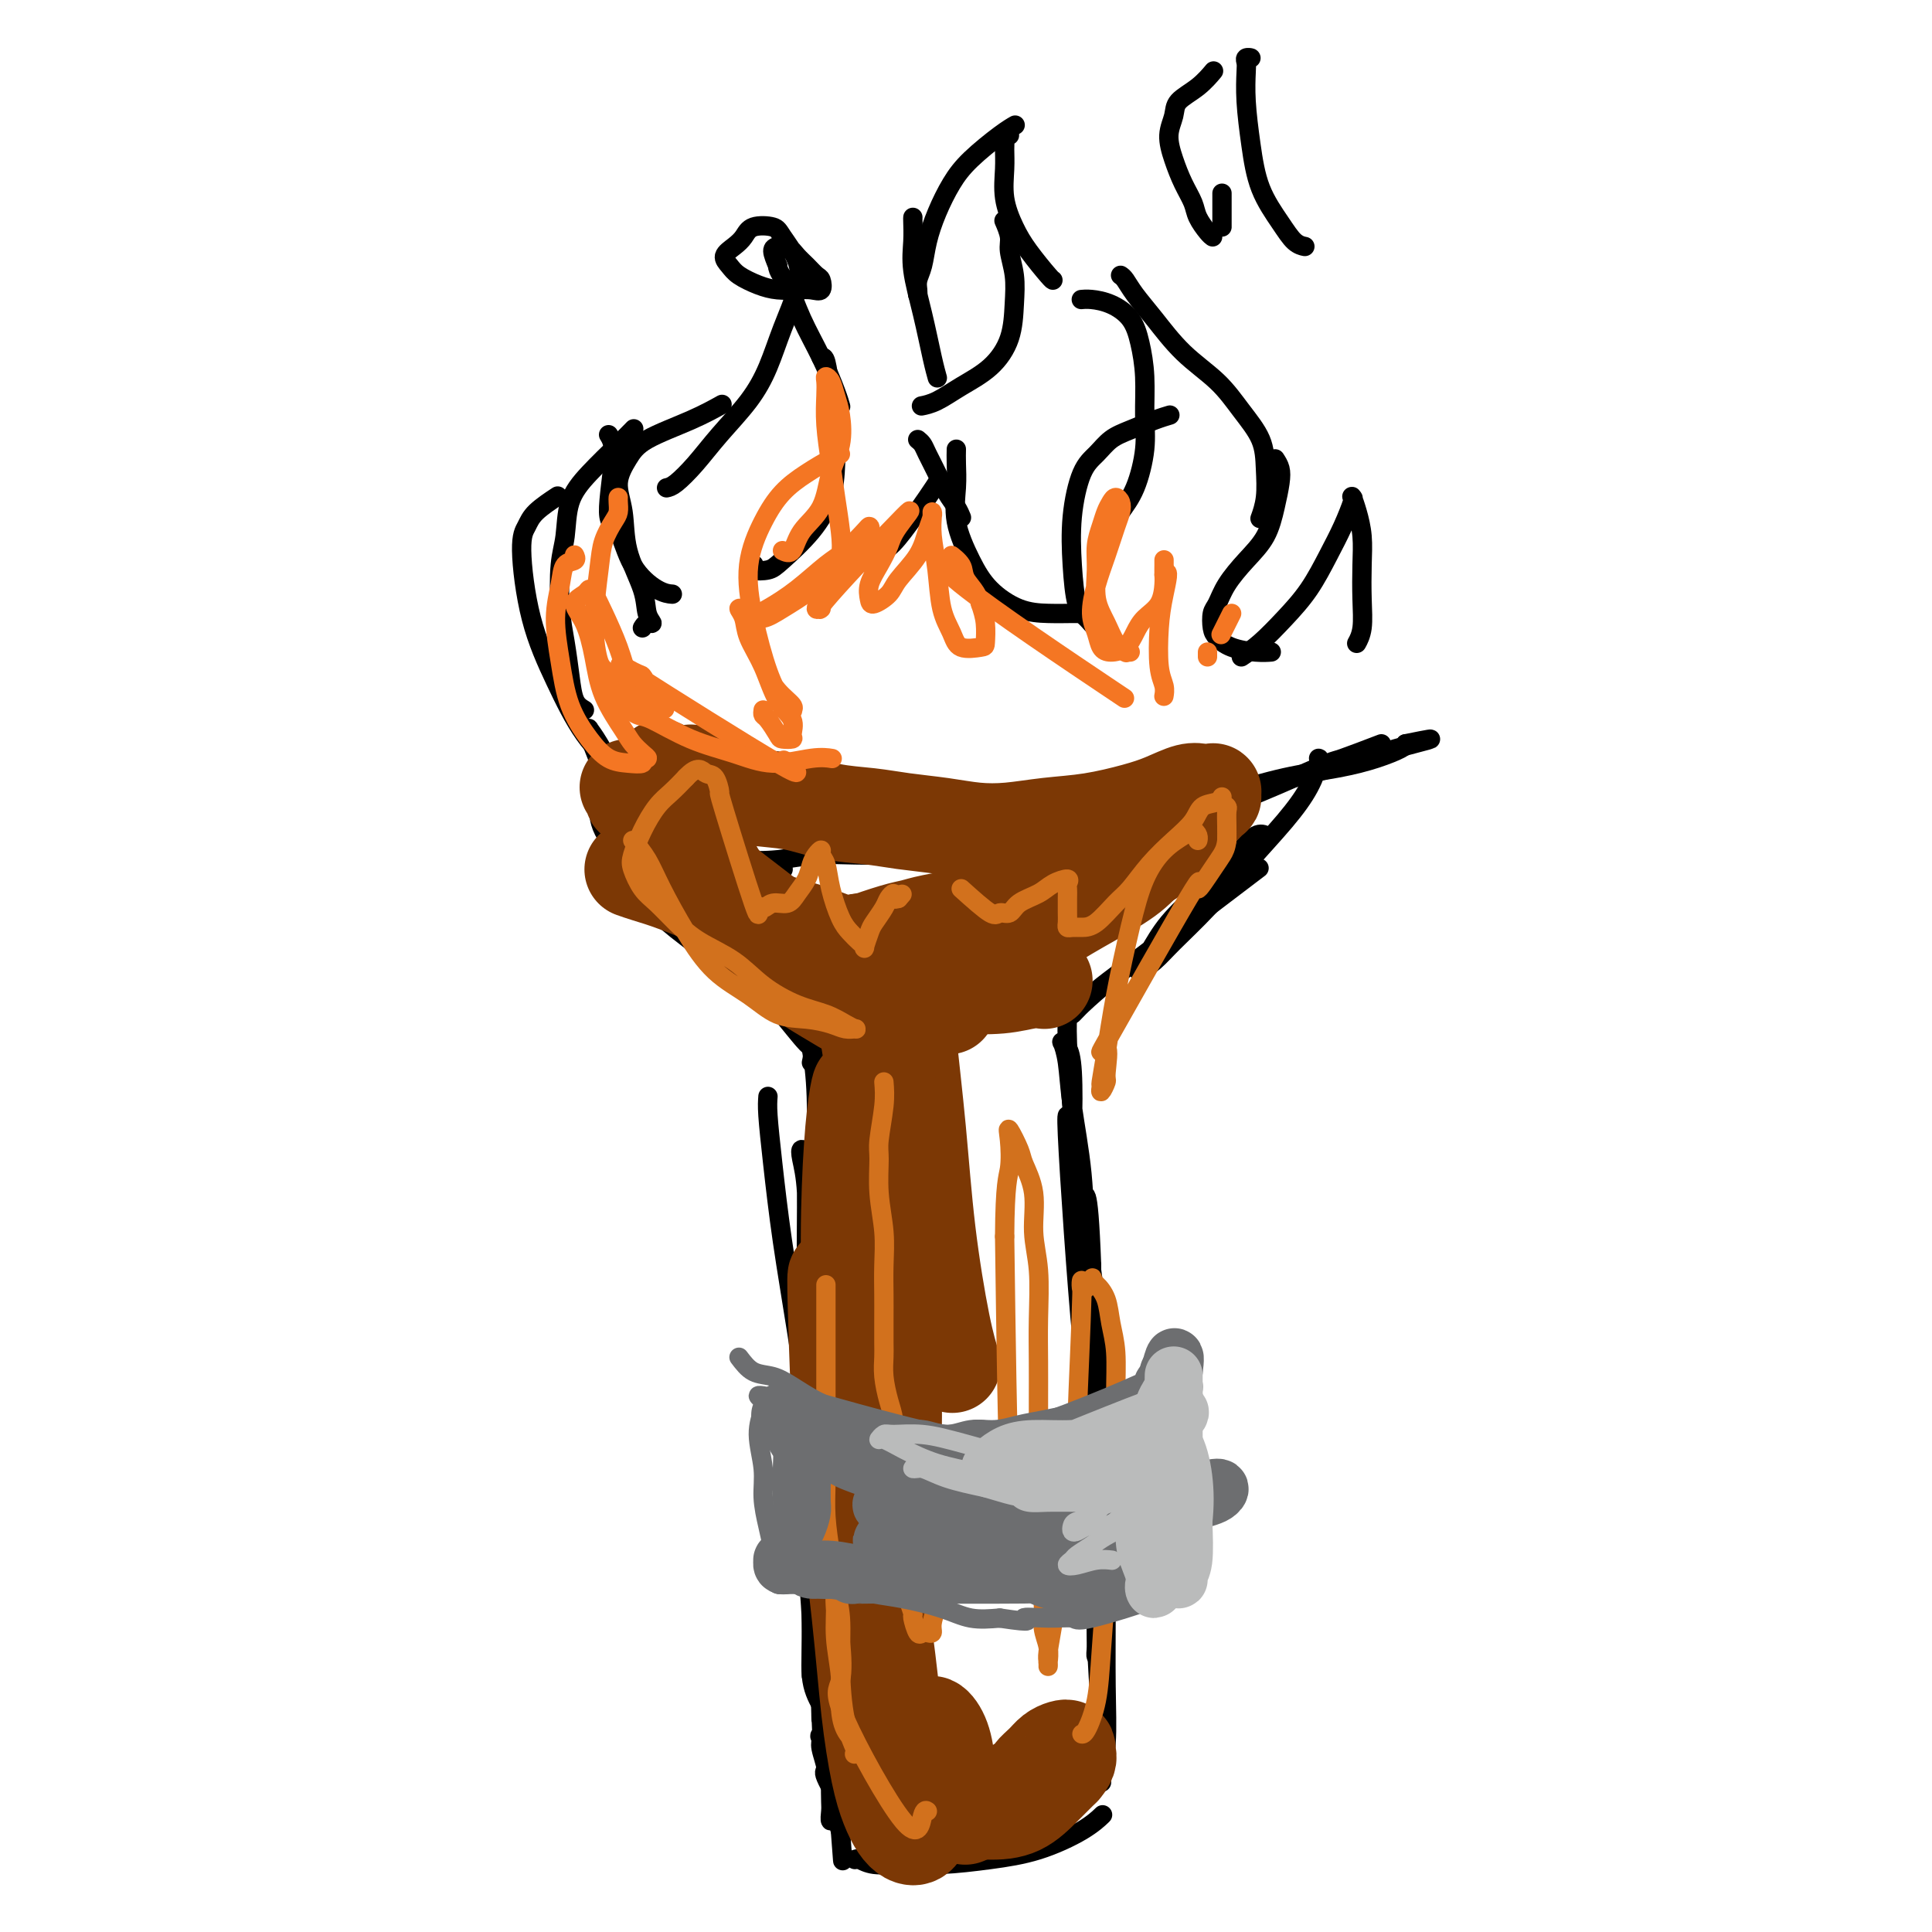 <svg viewBox='0 0 400 400' version='1.1' xmlns='http://www.w3.org/2000/svg' xmlns:xlink='http://www.w3.org/1999/xlink'><g fill='none' stroke='#000000' stroke-width='4' stroke-linecap='round' stroke-linejoin='round'><path d='M159,227c-0.072,0.924 -0.144,1.847 0,4c0.144,2.153 0.503,5.535 1,10c0.497,4.465 1.132,10.012 2,16c0.868,5.988 1.970,12.416 3,19c1.030,6.584 1.989,13.324 3,20c1.011,6.676 2.075,13.288 3,19c0.925,5.712 1.712,10.525 2,14c0.288,3.475 0.077,5.612 0,7c-0.077,1.388 -0.021,2.028 0,2c0.021,-0.028 0.006,-0.722 0,-1c-0.006,-0.278 -0.003,-0.139 0,0'/><path d='M167,211c-0.082,0.066 -0.165,0.133 0,1c0.165,0.867 0.576,2.536 1,5c0.424,2.464 0.860,5.724 1,10c0.140,4.276 -0.015,9.568 0,16c0.015,6.432 0.200,14.002 0,21c-0.200,6.998 -0.786,13.423 -1,20c-0.214,6.577 -0.057,13.307 0,19c0.057,5.693 0.015,10.348 0,15c-0.015,4.652 -0.004,9.299 0,13c0.004,3.701 0.001,6.456 0,9c-0.001,2.544 -0.000,4.878 0,6c0.000,1.122 0.000,1.033 0,1c-0.000,-0.033 -0.000,-0.009 0,0c0.000,0.009 0.000,0.005 0,0'/><path d='M169,220c-0.113,-0.080 -0.226,-0.160 0,0c0.226,0.160 0.790,0.559 1,2c0.210,1.441 0.067,3.924 0,7c-0.067,3.076 -0.056,6.745 0,12c0.056,5.255 0.158,12.096 0,19c-0.158,6.904 -0.575,13.871 -1,21c-0.425,7.129 -0.857,14.420 -1,21c-0.143,6.580 0.004,12.448 0,18c-0.004,5.552 -0.159,10.786 0,15c0.159,4.214 0.632,7.407 1,10c0.368,2.593 0.633,4.585 1,6c0.367,1.415 0.838,2.253 1,3c0.162,0.747 0.015,1.402 0,0c-0.015,-1.402 0.101,-4.861 0,-10c-0.101,-5.139 -0.420,-11.958 -1,-20c-0.580,-8.042 -1.423,-17.306 -2,-27c-0.577,-9.694 -0.890,-19.818 -1,-28c-0.110,-8.182 -0.016,-14.424 0,-19c0.016,-4.576 -0.044,-7.488 0,-9c0.044,-1.512 0.194,-1.626 0,-2c-0.194,-0.374 -0.732,-1.009 -1,-1c-0.268,0.009 -0.268,0.661 0,2c0.268,1.339 0.803,3.365 1,7c0.197,3.635 0.057,8.880 0,15c-0.057,6.120 -0.031,13.115 0,20c0.031,6.885 0.066,13.660 0,20c-0.066,6.340 -0.234,12.246 0,18c0.234,5.754 0.871,11.357 1,16c0.129,4.643 -0.249,8.327 0,11c0.249,2.673 1.124,4.337 2,6'/><path d='M170,353c0.616,18.137 0.158,5.979 0,2c-0.158,-3.979 -0.014,0.222 0,1c0.014,0.778 -0.101,-1.868 0,-4c0.101,-2.132 0.419,-3.751 0,-12c-0.419,-8.249 -1.577,-23.127 -2,-30c-0.423,-6.873 -0.113,-5.741 0,-6c0.113,-0.259 0.029,-1.907 0,-3c-0.029,-1.093 -0.005,-1.629 0,-2c0.005,-0.371 -0.011,-0.577 0,0c0.011,0.577 0.048,1.936 0,4c-0.048,2.064 -0.181,4.832 0,9c0.181,4.168 0.675,9.735 1,15c0.325,5.265 0.480,10.229 1,15c0.520,4.771 1.403,9.351 2,13c0.597,3.649 0.906,6.369 1,9c0.094,2.631 -0.027,5.174 0,7c0.027,1.826 0.203,2.935 0,4c-0.203,1.065 -0.785,2.084 -1,2c-0.215,-0.084 -0.061,-1.273 0,-2c0.061,-0.727 0.030,-0.994 0,-2c-0.030,-1.006 -0.060,-2.753 0,-4c0.060,-1.247 0.211,-1.993 0,-3c-0.211,-1.007 -0.785,-2.273 -1,-3c-0.215,-0.727 -0.073,-0.915 0,-1c0.073,-0.085 0.075,-0.066 0,0c-0.075,0.066 -0.227,0.181 0,1c0.227,0.819 0.834,2.343 1,4c0.166,1.657 -0.109,3.446 0,5c0.109,1.554 0.603,2.873 1,4c0.397,1.127 0.699,2.064 1,3'/><path d='M174,379c0.929,12.126 0.252,3.441 0,0c-0.252,-3.441 -0.077,-1.637 0,-2c0.077,-0.363 0.058,-2.892 0,-5c-0.058,-2.108 -0.154,-3.794 -1,-6c-0.846,-2.206 -2.440,-4.933 -3,-6c-0.560,-1.067 -0.085,-0.473 0,0c0.085,0.473 -0.219,0.826 0,2c0.219,1.174 0.961,3.167 1,4c0.039,0.833 -0.623,0.504 0,2c0.623,1.496 2.533,4.818 4,7c1.467,2.182 2.492,3.225 4,4c1.508,0.775 3.499,1.280 5,2c1.501,0.720 2.511,1.653 4,2c1.489,0.347 3.457,0.107 5,0c1.543,-0.107 2.661,-0.080 4,0c1.339,0.080 2.899,0.214 4,0c1.101,-0.214 1.743,-0.775 2,-1c0.257,-0.225 0.128,-0.112 0,0'/><path d='M177,385c0.217,-0.115 0.434,-0.230 1,0c0.566,0.230 1.480,0.803 3,1c1.520,0.197 3.645,0.016 6,0c2.355,-0.016 4.940,0.132 8,0c3.060,-0.132 6.596,-0.544 10,-1c3.404,-0.456 6.675,-0.957 10,-2c3.325,-1.043 6.703,-2.627 9,-4c2.297,-1.373 3.513,-2.535 4,-3c0.487,-0.465 0.243,-0.232 0,0'/><path d='M220,376c-0.265,0.709 -0.530,1.419 0,1c0.530,-0.419 1.855,-1.966 3,-4c1.145,-2.034 2.111,-4.553 3,-8c0.889,-3.447 1.702,-7.820 2,-13c0.298,-5.180 0.080,-11.165 0,-17c-0.080,-5.835 -0.021,-11.518 0,-17c0.021,-5.482 0.006,-10.762 0,-15c-0.006,-4.238 -0.003,-7.432 0,-10c0.003,-2.568 0.004,-4.508 0,-6c-0.004,-1.492 -0.015,-2.534 0,-3c0.015,-0.466 0.057,-0.356 0,0c-0.057,0.356 -0.212,0.957 0,3c0.212,2.043 0.790,5.527 1,10c0.210,4.473 0.052,9.934 0,16c-0.052,6.066 0.001,12.735 0,19c-0.001,6.265 -0.058,12.125 0,17c0.058,4.875 0.229,8.766 0,12c-0.229,3.234 -0.859,5.813 -1,7c-0.141,1.187 0.207,0.983 0,1c-0.207,0.017 -0.969,0.253 -1,0c-0.031,-0.253 0.667,-0.997 1,-3c0.333,-2.003 0.299,-5.266 0,-10c-0.299,-4.734 -0.864,-10.939 -1,-18c-0.136,-7.061 0.156,-14.978 0,-24c-0.156,-9.022 -0.759,-19.149 -1,-28c-0.241,-8.851 -0.121,-16.425 0,-24'/><path d='M226,262c-0.711,-19.098 -1.487,-13.843 -2,-14c-0.513,-0.157 -0.762,-5.726 -1,-8c-0.238,-2.274 -0.466,-1.252 -1,-4c-0.534,-2.748 -1.373,-9.267 -1,-1c0.373,8.267 1.960,31.318 3,42c1.040,10.682 1.534,8.995 2,14c0.466,5.005 0.906,16.701 1,25c0.094,8.299 -0.157,13.200 0,17c0.157,3.800 0.721,6.498 1,8c0.279,1.502 0.272,1.808 0,2c-0.272,0.192 -0.808,0.270 -1,0c-0.192,-0.270 -0.041,-0.888 0,-2c0.041,-1.112 -0.029,-2.717 0,-5c0.029,-2.283 0.158,-5.245 0,-9c-0.158,-3.755 -0.603,-8.304 -1,-14c-0.397,-5.696 -0.747,-12.540 -1,-19c-0.253,-6.460 -0.410,-12.536 -1,-23c-0.590,-10.464 -1.612,-25.315 -2,-32c-0.388,-6.685 -0.143,-5.205 0,-7c0.143,-1.795 0.185,-6.864 0,-10c-0.185,-3.136 -0.598,-4.338 -1,-5c-0.402,-0.662 -0.794,-0.785 -1,-1c-0.206,-0.215 -0.225,-0.522 0,0c0.225,0.522 0.694,1.873 1,4c0.306,2.127 0.449,5.031 1,9c0.551,3.969 1.508,9.002 2,14c0.492,4.998 0.517,9.961 1,15c0.483,5.039 1.424,10.154 2,14c0.576,3.846 0.788,6.423 1,9'/><path d='M228,281c1.090,11.065 0.313,6.728 0,5c-0.313,-1.728 -0.164,-0.847 0,0c0.164,0.847 0.342,1.661 0,-3c-0.342,-4.661 -1.206,-14.796 -2,-20c-0.794,-5.204 -1.519,-5.476 -2,-7c-0.481,-1.524 -0.718,-4.299 -1,-9c-0.282,-4.701 -0.608,-11.328 -1,-17c-0.392,-5.672 -0.851,-10.389 -1,-14c-0.149,-3.611 0.013,-6.116 0,-8c-0.013,-1.884 -0.200,-3.146 0,-4c0.200,-0.854 0.785,-1.301 1,-1c0.215,0.301 0.058,1.350 0,2c-0.058,0.650 -0.017,0.900 0,1c0.017,0.100 0.008,0.050 0,0'/><path d='M168,220c0.187,-0.803 0.374,-1.605 0,-3c-0.374,-1.395 -1.308,-3.382 -2,-6c-0.692,-2.618 -1.141,-5.869 -2,-9c-0.859,-3.131 -2.127,-6.144 -3,-9c-0.873,-2.856 -1.350,-5.556 -2,-7c-0.650,-1.444 -1.472,-1.634 -2,-2c-0.528,-0.366 -0.760,-0.909 -1,-1c-0.240,-0.091 -0.487,0.268 0,2c0.487,1.732 1.710,4.836 2,6c0.290,1.164 -0.351,0.388 1,4c1.351,3.612 4.695,11.613 6,15c1.305,3.387 0.570,2.159 2,4c1.430,1.841 5.024,6.752 7,9c1.976,2.248 2.333,1.833 3,2c0.667,0.167 1.643,0.915 2,1c0.357,0.085 0.096,-0.494 0,-1c-0.096,-0.506 -0.026,-0.940 -1,-2c-0.974,-1.060 -2.992,-2.747 -5,-5c-2.008,-2.253 -4.005,-5.072 -6,-8c-1.995,-2.928 -3.988,-5.964 -6,-9c-2.012,-3.036 -4.042,-6.072 -6,-9c-1.958,-2.928 -3.845,-5.749 -5,-8c-1.155,-2.251 -1.579,-3.933 -2,-5c-0.421,-1.067 -0.837,-1.521 -1,-2c-0.163,-0.479 -0.071,-0.985 0,-1c0.071,-0.015 0.122,0.460 1,2c0.878,1.540 2.582,4.145 4,7c1.418,2.855 2.548,5.958 4,9c1.452,3.042 3.226,6.021 5,9'/><path d='M161,203c2.966,5.546 3.380,5.910 4,7c0.620,1.090 1.446,2.907 2,4c0.554,1.093 0.836,1.464 1,2c0.164,0.536 0.211,1.239 -1,0c-1.211,-1.239 -3.680,-4.420 -5,-6c-1.320,-1.580 -1.493,-1.559 -2,-2c-0.507,-0.441 -1.350,-1.342 -3,-3c-1.650,-1.658 -4.106,-4.072 -7,-7c-2.894,-2.928 -6.225,-6.372 -9,-10c-2.775,-3.628 -4.992,-7.442 -7,-11c-2.008,-3.558 -3.806,-6.861 -5,-9c-1.194,-2.139 -1.783,-3.114 -2,-4c-0.217,-0.886 -0.062,-1.682 0,-2c0.062,-0.318 0.031,-0.159 0,0'/><path d='M128,165c-1.177,-0.884 -2.353,-1.767 -3,-3c-0.647,-1.233 -0.763,-2.815 -1,-4c-0.237,-1.185 -0.595,-1.972 -1,-3c-0.405,-1.028 -0.857,-2.297 -1,-3c-0.143,-0.703 0.024,-0.839 0,-1c-0.024,-0.161 -0.240,-0.347 0,0c0.240,0.347 0.936,1.227 2,3c1.064,1.773 2.497,4.439 4,7c1.503,2.561 3.078,5.016 5,7c1.922,1.984 4.193,3.498 6,5c1.807,1.502 3.150,2.991 5,4c1.850,1.009 4.207,1.539 7,2c2.793,0.461 6.021,0.855 8,1c1.979,0.145 2.708,0.041 3,0c0.292,-0.041 0.146,-0.021 0,0'/><path d='M136,161c37.917,2.500 75.833,5.000 91,6c15.167,1.000 7.583,0.500 0,0'/><path d='M186,175c0.332,0.415 0.664,0.830 2,1c1.336,0.170 3.676,0.096 5,0c1.324,-0.096 1.633,-0.215 9,-1c7.367,-0.785 21.793,-2.235 28,-3c6.207,-0.765 4.196,-0.846 4,-1c-0.196,-0.154 1.422,-0.381 3,-1c1.578,-0.619 3.116,-1.630 4,-2c0.884,-0.370 1.113,-0.099 1,0c-0.113,0.099 -0.569,0.027 -1,0c-0.431,-0.027 -0.837,-0.008 -1,0c-0.163,0.008 -0.081,0.004 0,0'/><path d='M190,177c0.121,0.059 0.243,0.118 1,0c0.757,-0.118 2.150,-0.412 4,-1c1.850,-0.588 4.159,-1.469 7,-2c2.841,-0.531 6.216,-0.710 10,-1c3.784,-0.290 7.977,-0.689 12,-1c4.023,-0.311 7.877,-0.533 11,-1c3.123,-0.467 5.517,-1.180 8,-2c2.483,-0.820 5.056,-1.748 7,-2c1.944,-0.252 3.258,0.171 4,0c0.742,-0.171 0.911,-0.935 1,-1c0.089,-0.065 0.099,0.571 -1,1c-1.099,0.429 -3.307,0.652 -6,1c-2.693,0.348 -5.872,0.821 -9,1c-3.128,0.179 -6.205,0.063 -9,0c-2.795,-0.063 -5.309,-0.073 -7,0c-1.691,0.073 -2.559,0.227 -3,0c-0.441,-0.227 -0.454,-0.836 0,-1c0.454,-0.164 1.376,0.118 3,0c1.624,-0.118 3.951,-0.636 7,-1c3.049,-0.364 6.821,-0.572 11,-1c4.179,-0.428 8.766,-1.074 13,-2c4.234,-0.926 8.115,-2.132 12,-3c3.885,-0.868 7.773,-1.398 11,-2c3.227,-0.602 5.792,-1.278 8,-2c2.208,-0.722 4.059,-1.492 5,-2c0.941,-0.508 0.970,-0.754 1,-1'/><path d='M291,154c10.735,-2.190 2.074,-0.166 -2,1c-4.074,1.166 -3.561,1.476 -5,2c-1.439,0.524 -4.829,1.264 -8,2c-3.171,0.736 -6.123,1.467 -8,2c-1.877,0.533 -2.679,0.866 -3,1c-0.321,0.134 -0.160,0.067 0,0'/><path d='M273,157c0.126,0.012 0.252,0.023 0,1c-0.252,0.977 -0.882,2.918 -2,5c-1.118,2.082 -2.725,4.304 -5,7c-2.275,2.696 -5.219,5.865 -8,9c-2.781,3.135 -5.398,6.235 -8,9c-2.602,2.765 -5.190,5.193 -7,7c-1.810,1.807 -2.843,2.993 -4,4c-1.157,1.007 -2.437,1.837 -3,2c-0.563,0.163 -0.409,-0.339 0,-1c0.409,-0.661 1.071,-1.481 2,-3c0.929,-1.519 2.124,-3.738 4,-6c1.876,-2.262 4.434,-4.567 7,-7c2.566,-2.433 5.139,-4.994 7,-7c1.861,-2.006 3.011,-3.456 4,-4c0.989,-0.544 1.817,-0.180 2,0c0.183,0.180 -0.278,0.177 -1,1c-0.722,0.823 -1.704,2.471 -3,4c-1.296,1.529 -2.906,2.940 -5,5c-2.094,2.060 -4.673,4.768 -7,7c-2.327,2.232 -4.404,3.986 -7,6c-2.596,2.014 -5.712,4.288 -8,6c-2.288,1.712 -3.748,2.863 -5,4c-1.252,1.137 -2.297,2.260 -3,3c-0.703,0.740 -1.065,1.095 -1,1c0.065,-0.095 0.556,-0.641 2,-2c1.444,-1.359 3.841,-3.531 7,-6c3.159,-2.469 7.079,-5.234 11,-8'/><path d='M242,194c6.733,-5.222 14.067,-10.778 17,-13c2.933,-2.222 1.467,-1.111 0,0'/><path d='M286,154c-3.210,1.226 -6.419,2.453 -8,3c-1.581,0.547 -1.533,0.415 -3,1c-1.467,0.585 -4.449,1.886 -7,3c-2.551,1.114 -4.671,2.042 -7,3c-2.329,0.958 -4.867,1.948 -7,3c-2.133,1.052 -3.860,2.166 -6,3c-2.140,0.834 -4.694,1.386 -7,2c-2.306,0.614 -4.366,1.289 -7,2c-2.634,0.711 -5.844,1.459 -9,2c-3.156,0.541 -6.259,0.877 -9,1c-2.741,0.123 -5.118,0.033 -8,0c-2.882,-0.033 -6.267,-0.010 -9,0c-2.733,0.010 -4.815,0.006 -7,0c-2.185,-0.006 -4.473,-0.015 -7,0c-2.527,0.015 -5.294,0.053 -8,0c-2.706,-0.053 -5.353,-0.197 -8,0c-2.647,0.197 -5.295,0.736 -8,1c-2.705,0.264 -5.466,0.253 -8,0c-2.534,-0.253 -4.840,-0.746 -7,-1c-2.160,-0.254 -4.176,-0.267 -6,-1c-1.824,-0.733 -3.458,-2.185 -5,-3c-1.542,-0.815 -2.991,-0.992 -4,-2c-1.009,-1.008 -1.576,-2.848 -2,-4c-0.424,-1.152 -0.705,-1.616 -1,-2c-0.295,-0.384 -0.605,-0.689 -1,-1c-0.395,-0.311 -0.877,-0.627 -1,-1c-0.123,-0.373 0.111,-0.801 0,-1c-0.111,-0.199 -0.568,-0.169 -1,0c-0.432,0.169 -0.838,0.477 -1,1c-0.162,0.523 -0.081,1.262 0,2'/><path d='M124,165c-0.141,0.719 0.007,1.018 0,2c-0.007,0.982 -0.170,2.648 1,5c1.170,2.352 3.672,5.390 5,8c1.328,2.610 1.480,4.790 6,9c4.520,4.210 13.407,10.448 17,13c3.593,2.552 1.891,1.416 2,1c0.109,-0.416 2.029,-0.112 3,0c0.971,0.112 0.992,0.032 1,0c0.008,-0.032 0.004,-0.016 0,0'/><path d='M137,163c0.481,-0.016 0.962,-0.033 1,0c0.038,0.033 -0.368,0.114 -1,0c-0.632,-0.114 -1.489,-0.423 -3,-1c-1.511,-0.577 -3.677,-1.421 -6,-3c-2.323,-1.579 -4.802,-3.892 -7,-7c-2.198,-3.108 -4.116,-7.009 -6,-11c-1.884,-3.991 -3.733,-8.072 -5,-13c-1.267,-4.928 -1.950,-10.705 -2,-14c-0.050,-3.295 0.533,-4.110 1,-5c0.467,-0.890 0.818,-1.855 2,-3c1.182,-1.145 3.195,-2.470 4,-3c0.805,-0.530 0.403,-0.265 0,0'/><path d='M121,147c-0.755,-0.452 -1.510,-0.903 -2,-2c-0.490,-1.097 -0.716,-2.839 -1,-5c-0.284,-2.161 -0.625,-4.741 -1,-7c-0.375,-2.259 -0.784,-4.199 -1,-7c-0.216,-2.801 -0.238,-6.465 0,-9c0.238,-2.535 0.737,-3.940 1,-6c0.263,-2.060 0.292,-4.773 1,-7c0.708,-2.227 2.097,-3.968 4,-6c1.903,-2.032 4.320,-4.355 6,-6c1.680,-1.645 2.623,-2.613 3,-3c0.377,-0.387 0.189,-0.194 0,0'/><path d='M126,90c0.581,0.942 1.163,1.885 1,5c-0.163,3.115 -1.070,8.404 -1,11c0.070,2.596 1.115,2.499 2,4c0.885,1.501 1.608,4.598 3,7c1.392,2.402 3.452,4.108 5,5c1.548,0.892 2.585,0.969 3,1c0.415,0.031 0.207,0.015 0,0'/><path d='M133,130c0.281,-0.456 0.562,-0.912 1,-1c0.438,-0.088 1.033,0.193 1,0c-0.033,-0.193 -0.694,-0.861 -1,-2c-0.306,-1.139 -0.259,-2.748 -1,-5c-0.741,-2.252 -2.272,-5.147 -3,-8c-0.728,-2.853 -0.654,-5.662 -1,-8c-0.346,-2.338 -1.111,-4.203 -1,-6c0.111,-1.797 1.099,-3.526 2,-5c0.901,-1.474 1.716,-2.694 4,-4c2.284,-1.306 6.038,-2.698 9,-4c2.962,-1.302 5.132,-2.515 6,-3c0.868,-0.485 0.434,-0.243 0,0'/><path d='M138,101c0.503,-0.106 1.005,-0.213 2,-1c0.995,-0.787 2.481,-2.255 4,-4c1.519,-1.745 3.069,-3.767 5,-6c1.931,-2.233 4.243,-4.675 6,-7c1.757,-2.325 2.958,-4.531 4,-7c1.042,-2.469 1.925,-5.201 3,-8c1.075,-2.799 2.341,-5.666 3,-8c0.659,-2.334 0.710,-4.136 0,-6c-0.710,-1.864 -2.182,-3.790 -3,-5c-0.818,-1.210 -0.984,-1.706 -2,-2c-1.016,-0.294 -2.882,-0.388 -4,0c-1.118,0.388 -1.486,1.259 -2,2c-0.514,0.741 -1.173,1.354 -2,2c-0.827,0.646 -1.821,1.326 -2,2c-0.179,0.674 0.458,1.344 1,2c0.542,0.656 0.988,1.300 2,2c1.012,0.700 2.590,1.457 4,2c1.410,0.543 2.651,0.870 4,1c1.349,0.130 2.804,0.061 4,0c1.196,-0.061 2.132,-0.113 3,0c0.868,0.113 1.666,0.393 2,0c0.334,-0.393 0.203,-1.458 0,-2c-0.203,-0.542 -0.477,-0.562 -1,-1c-0.523,-0.438 -1.293,-1.293 -2,-2c-0.707,-0.707 -1.350,-1.267 -2,-2c-0.650,-0.733 -1.308,-1.640 -2,-2c-0.692,-0.360 -1.417,-0.174 -2,0c-0.583,0.174 -1.024,0.335 -1,1c0.024,0.665 0.512,1.832 1,3'/><path d='M161,55c0.015,1.203 1.051,2.211 2,4c0.949,1.789 1.809,4.361 3,7c1.191,2.639 2.711,5.347 4,8c1.289,2.653 2.347,5.253 3,7c0.653,1.747 0.901,2.642 1,3c0.099,0.358 0.050,0.179 0,0'/><path d='M170,74c0.339,-0.097 0.678,-0.195 1,1c0.322,1.195 0.627,3.682 1,6c0.373,2.318 0.815,4.466 1,7c0.185,2.534 0.112,5.453 0,8c-0.112,2.547 -0.262,4.722 -1,7c-0.738,2.278 -2.065,4.659 -4,7c-1.935,2.341 -4.480,4.641 -6,6c-1.520,1.359 -2.016,1.777 -3,2c-0.984,0.223 -2.457,0.252 -3,0c-0.543,-0.252 -0.155,-0.786 0,-1c0.155,-0.214 0.078,-0.107 0,0'/><path d='M179,115c1.373,-0.158 2.746,-0.316 4,-1c1.254,-0.684 2.388,-1.895 4,-4c1.612,-2.105 3.703,-5.105 5,-7c1.297,-1.895 1.799,-2.684 2,-3c0.201,-0.316 0.100,-0.158 0,0'/><path d='M190,91c0.358,0.290 0.715,0.581 1,1c0.285,0.419 0.497,0.967 1,2c0.503,1.033 1.298,2.550 2,4c0.702,1.450 1.312,2.832 2,4c0.688,1.168 1.454,2.122 2,3c0.546,0.878 0.870,1.679 1,2c0.130,0.321 0.065,0.160 0,0'/><path d='M198,93c-0.018,0.860 -0.037,1.720 0,3c0.037,1.280 0.129,2.980 0,5c-0.129,2.020 -0.479,4.359 0,7c0.479,2.641 1.788,5.583 3,8c1.212,2.417 2.329,4.308 4,6c1.671,1.692 3.898,3.185 6,4c2.102,0.815 4.079,0.950 6,1c1.921,0.050 3.786,0.013 5,0c1.214,-0.013 1.775,-0.004 2,0c0.225,0.004 0.112,0.002 0,0'/><path d='M228,130c-0.018,0.549 -0.036,1.098 0,1c0.036,-0.098 0.125,-0.843 0,-1c-0.125,-0.157 -0.466,0.276 -1,0c-0.534,-0.276 -1.262,-1.260 -2,-2c-0.738,-0.740 -1.485,-1.237 -2,-3c-0.515,-1.763 -0.799,-4.794 -1,-8c-0.201,-3.206 -0.320,-6.588 0,-10c0.320,-3.412 1.079,-6.854 2,-9c0.921,-2.146 2.006,-2.995 3,-4c0.994,-1.005 1.899,-2.164 3,-3c1.101,-0.836 2.398,-1.348 4,-2c1.602,-0.652 3.508,-1.445 5,-2c1.492,-0.555 2.569,-0.873 3,-1c0.431,-0.127 0.215,-0.064 0,0'/><path d='M229,109c0.271,0.242 0.542,0.483 1,0c0.458,-0.483 1.104,-1.691 2,-3c0.896,-1.309 2.041,-2.719 3,-5c0.959,-2.281 1.731,-5.432 2,-8c0.269,-2.568 0.036,-4.551 0,-7c-0.036,-2.449 0.125,-5.364 0,-8c-0.125,-2.636 -0.534,-4.994 -1,-7c-0.466,-2.006 -0.987,-3.662 -2,-5c-1.013,-1.338 -2.519,-2.359 -4,-3c-1.481,-0.641 -2.937,-0.903 -4,-1c-1.063,-0.097 -1.732,-0.028 -2,0c-0.268,0.028 -0.134,0.014 0,0'/><path d='M232,57c0.282,0.188 0.563,0.376 1,1c0.437,0.624 1.028,1.684 2,3c0.972,1.316 2.323,2.889 4,5c1.677,2.111 3.678,4.762 6,7c2.322,2.238 4.963,4.065 7,6c2.037,1.935 3.470,3.980 5,6c1.530,2.020 3.156,4.016 4,6c0.844,1.984 0.907,3.954 1,6c0.093,2.046 0.217,4.166 0,6c-0.217,1.834 -0.776,3.381 -1,4c-0.224,0.619 -0.112,0.309 0,0'/><path d='M264,95c0.402,0.617 0.804,1.234 1,2c0.196,0.766 0.187,1.681 0,3c-0.187,1.319 -0.550,3.043 -1,5c-0.450,1.957 -0.986,4.147 -2,6c-1.014,1.853 -2.507,3.368 -4,5c-1.493,1.632 -2.987,3.382 -4,5c-1.013,1.618 -1.546,3.106 -2,4c-0.454,0.894 -0.827,1.196 -1,2c-0.173,0.804 -0.144,2.110 0,3c0.144,0.890 0.403,1.363 1,2c0.597,0.637 1.531,1.439 3,2c1.469,0.561 3.472,0.882 5,1c1.528,0.118 2.579,0.034 3,0c0.421,-0.034 0.210,-0.017 0,0'/><path d='M257,136c1.249,-0.837 2.498,-1.674 4,-3c1.502,-1.326 3.257,-3.140 5,-5c1.743,-1.860 3.472,-3.766 5,-6c1.528,-2.234 2.853,-4.797 4,-7c1.147,-2.203 2.114,-4.047 3,-6c0.886,-1.953 1.691,-4.015 2,-5c0.309,-0.985 0.121,-0.892 0,-1c-0.121,-0.108 -0.176,-0.418 0,0c0.176,0.418 0.584,1.564 1,3c0.416,1.436 0.840,3.163 1,5c0.160,1.837 0.057,3.785 0,6c-0.057,2.215 -0.067,4.697 0,7c0.067,2.303 0.210,4.428 0,6c-0.210,1.572 -0.774,2.592 -1,3c-0.226,0.408 -0.113,0.204 0,0'/><path d='M190,61c0.025,-0.257 0.050,-0.513 0,-1c-0.050,-0.487 -0.177,-1.203 0,-2c0.177,-0.797 0.656,-1.674 1,-3c0.344,-1.326 0.553,-3.100 1,-5c0.447,-1.900 1.132,-3.924 2,-6c0.868,-2.076 1.918,-4.203 3,-6c1.082,-1.797 2.197,-3.265 4,-5c1.803,-1.735 4.293,-3.736 6,-5c1.707,-1.264 2.631,-1.790 3,-2c0.369,-0.210 0.185,-0.105 0,0'/><path d='M208,28c0.536,0.020 1.072,0.040 1,0c-0.072,-0.040 -0.753,-0.141 -1,0c-0.247,0.141 -0.061,0.522 0,1c0.061,0.478 -0.004,1.053 0,2c0.004,0.947 0.078,2.268 0,4c-0.078,1.732 -0.308,3.876 0,6c0.308,2.124 1.154,4.229 2,6c0.846,1.771 1.691,3.207 3,5c1.309,1.793 3.083,3.944 4,5c0.917,1.056 0.976,1.016 1,1c0.024,-0.016 0.012,-0.008 0,0'/><path d='M208,46c-0.121,-0.280 -0.242,-0.559 0,0c0.242,0.559 0.849,1.957 1,3c0.151,1.043 -0.152,1.731 0,3c0.152,1.269 0.758,3.119 1,5c0.242,1.881 0.119,3.793 0,6c-0.119,2.207 -0.236,4.711 -1,7c-0.764,2.289 -2.177,4.365 -4,6c-1.823,1.635 -4.056,2.830 -6,4c-1.944,1.170 -3.600,2.315 -5,3c-1.400,0.685 -2.543,0.910 -3,1c-0.457,0.090 -0.229,0.045 0,0'/><path d='M189,45c-0.012,0.096 -0.025,0.192 0,1c0.025,0.808 0.087,2.329 0,4c-0.087,1.671 -0.325,3.492 0,6c0.325,2.508 1.211,5.703 2,9c0.789,3.297 1.482,6.695 2,9c0.518,2.305 0.862,3.516 1,4c0.138,0.484 0.069,0.242 0,0'/><path d='M251,49c0.057,0.040 0.115,0.080 0,0c-0.115,-0.080 -0.401,-0.281 -1,-1c-0.599,-0.719 -1.510,-1.956 -2,-3c-0.490,-1.044 -0.558,-1.896 -1,-3c-0.442,-1.104 -1.256,-2.459 -2,-4c-0.744,-1.541 -1.417,-3.269 -2,-5c-0.583,-1.731 -1.077,-3.466 -1,-5c0.077,-1.534 0.725,-2.867 1,-4c0.275,-1.133 0.177,-2.067 1,-3c0.823,-0.933 2.568,-1.867 4,-3c1.432,-1.133 2.552,-2.467 3,-3c0.448,-0.533 0.224,-0.267 0,0'/><path d='M258,12c0.535,0.023 1.071,0.046 1,0c-0.071,-0.046 -0.748,-0.161 -1,0c-0.252,0.161 -0.077,0.599 0,1c0.077,0.401 0.058,0.763 0,2c-0.058,1.237 -0.154,3.347 0,6c0.154,2.653 0.556,5.849 1,9c0.444,3.151 0.928,6.256 2,9c1.072,2.744 2.731,5.127 4,7c1.269,1.873 2.149,3.235 3,4c0.851,0.765 1.672,0.933 2,1c0.328,0.067 0.164,0.034 0,0'/><path d='M253,40c0.000,0.030 0.000,0.060 0,1c0.000,0.940 0.000,2.792 0,4c0.000,1.208 0.000,1.774 0,2c0.000,0.226 0.000,0.113 0,0'/><path d='M144,168c1.573,0.639 3.146,1.279 5,2c1.854,0.721 3.990,1.525 7,2c3.010,0.475 6.895,0.621 11,1c4.105,0.379 8.429,0.992 13,1c4.571,0.008 9.388,-0.590 14,-1c4.612,-0.410 9.019,-0.631 13,-1c3.981,-0.369 7.535,-0.887 11,-1c3.465,-0.113 6.840,0.180 9,0c2.160,-0.180 3.106,-0.833 4,-1c0.894,-0.167 1.738,0.152 2,0c0.262,-0.152 -0.058,-0.776 0,-1c0.058,-0.224 0.495,-0.049 0,0c-0.495,0.049 -1.920,-0.028 -4,0c-2.080,0.028 -4.813,0.162 -8,0c-3.187,-0.162 -6.828,-0.621 -11,-1c-4.172,-0.379 -8.876,-0.680 -13,-1c-4.124,-0.320 -7.669,-0.660 -12,-1c-4.331,-0.340 -9.449,-0.681 -12,-1c-2.551,-0.319 -2.536,-0.618 -6,-1c-3.464,-0.382 -10.408,-0.849 -15,-1c-4.592,-0.151 -6.834,0.012 -9,0c-2.166,-0.012 -4.258,-0.201 -6,0c-1.742,0.201 -3.135,0.791 -4,1c-0.865,0.209 -1.201,0.035 -1,0c0.201,-0.035 0.939,0.067 1,0c0.061,-0.067 -0.554,-0.305 2,0c2.554,0.305 8.277,1.152 14,2'/><path d='M149,166c5.060,0.810 9.708,1.833 13,3c3.292,1.167 5.226,2.476 6,3c0.774,0.524 0.387,0.262 0,0'/></g>
<g fill='none' stroke='#7C3805' stroke-width='20' stroke-linecap='round' stroke-linejoin='round'><path d='M131,180c0.823,0.291 1.647,0.581 3,1c1.353,0.419 3.237,0.965 6,2c2.763,1.035 6.405,2.559 10,4c3.595,1.441 7.142,2.800 11,4c3.858,1.200 8.025,2.241 12,4c3.975,1.759 7.756,4.234 11,6c3.244,1.766 5.950,2.822 8,4c2.050,1.178 3.443,2.480 4,3c0.557,0.520 0.279,0.260 0,0'/><path d='M137,159c0.678,1.228 1.356,2.455 2,4c0.644,1.545 1.255,3.407 2,5c0.745,1.593 1.624,2.918 4,7c2.376,4.082 6.247,10.921 8,14c1.753,3.079 1.386,2.399 3,4c1.614,1.601 5.210,5.484 8,8c2.790,2.516 4.776,3.665 7,5c2.224,1.335 4.687,2.855 7,4c2.313,1.145 4.476,1.915 6,2c1.524,0.085 2.410,-0.516 3,-1c0.590,-0.484 0.883,-0.853 1,-1c0.117,-0.147 0.059,-0.074 0,0'/><path d='M130,163c0.425,0.313 0.851,0.626 1,1c0.149,0.374 0.023,0.810 0,1c-0.023,0.190 0.058,0.136 1,1c0.942,0.864 2.745,2.646 5,5c2.255,2.354 4.960,5.278 8,8c3.040,2.722 6.413,5.241 10,8c3.587,2.759 7.389,5.760 11,8c3.611,2.240 7.032,3.721 11,5c3.968,1.279 8.482,2.357 12,3c3.518,0.643 6.039,0.852 9,1c2.961,0.148 6.361,0.236 9,0c2.639,-0.236 4.518,-0.794 6,-1c1.482,-0.206 2.566,-0.059 3,0c0.434,0.059 0.217,0.029 0,0'/><path d='M143,160c0.946,0.253 1.891,0.505 3,1c1.109,0.495 2.381,1.232 4,2c1.619,0.768 3.585,1.568 6,2c2.415,0.432 5.281,0.497 8,1c2.719,0.503 5.292,1.445 8,2c2.708,0.555 5.551,0.724 8,1c2.449,0.276 4.504,0.659 7,1c2.496,0.341 5.434,0.639 8,1c2.566,0.361 4.762,0.784 7,1c2.238,0.216 4.519,0.224 7,0c2.481,-0.224 5.161,-0.680 8,-1c2.839,-0.320 5.838,-0.502 9,-1c3.162,-0.498 6.487,-1.310 9,-2c2.513,-0.690 4.215,-1.258 6,-2c1.785,-0.742 3.655,-1.659 5,-2c1.345,-0.341 2.166,-0.107 3,0c0.834,0.107 1.682,0.087 2,0c0.318,-0.087 0.105,-0.239 0,0c-0.105,0.239 -0.103,0.870 0,1c0.103,0.130 0.307,-0.242 0,0c-0.307,0.242 -1.124,1.097 -2,2c-0.876,0.903 -1.812,1.855 -4,3c-2.188,1.145 -5.628,2.482 -9,4c-3.372,1.518 -6.677,3.216 -10,5c-3.323,1.784 -6.664,3.652 -10,5c-3.336,1.348 -6.668,2.174 -10,3'/><path d='M206,187c-7.309,3.263 -6.083,2.920 -7,3c-0.917,0.080 -3.978,0.582 -6,1c-2.022,0.418 -3.006,0.752 -4,1c-0.994,0.248 -2.000,0.409 -4,1c-2.000,0.591 -4.996,1.611 -6,2c-1.004,0.389 -0.015,0.145 0,0c0.015,-0.145 -0.942,-0.192 -1,0c-0.058,0.192 0.785,0.622 1,1c0.215,0.378 -0.198,0.703 0,1c0.198,0.297 1.007,0.566 2,1c0.993,0.434 2.170,1.034 4,1c1.830,-0.034 4.313,-0.700 7,-1c2.687,-0.300 5.580,-0.233 9,-1c3.420,-0.767 7.368,-2.366 11,-4c3.632,-1.634 6.947,-3.302 10,-5c3.053,-1.698 5.842,-3.424 8,-5c2.158,-1.576 3.684,-3.000 5,-4c1.316,-1.000 2.420,-1.575 3,-2c0.580,-0.425 0.635,-0.701 0,0c-0.635,0.701 -1.960,2.379 -4,4c-2.040,1.621 -4.796,3.186 -8,5c-3.204,1.814 -6.857,3.877 -10,6c-3.143,2.123 -5.777,4.306 -8,6c-2.223,1.694 -4.035,2.899 -5,3c-0.965,0.101 -1.083,-0.901 0,-2c1.083,-1.099 3.369,-2.296 6,-4c2.631,-1.704 5.609,-3.915 9,-6c3.391,-2.085 7.196,-4.042 11,-6'/><path d='M229,183c5.956,-3.820 7.844,-4.369 10,-6c2.156,-1.631 4.578,-4.344 6,-6c1.422,-1.656 1.844,-2.253 2,-3c0.156,-0.747 0.044,-1.642 0,-2c-0.044,-0.358 -0.022,-0.179 0,0'/><path d='M187,197c-0.063,1.619 -0.127,3.239 0,6c0.127,2.761 0.444,6.664 1,12c0.556,5.336 1.351,12.107 2,19c0.649,6.893 1.153,13.910 2,21c0.847,7.090 2.036,14.255 3,19c0.964,4.745 1.704,7.070 2,8c0.296,0.930 0.148,0.465 0,0'/><path d='M187,240c0.808,1.754 1.617,3.507 0,-3c-1.617,-6.507 -5.659,-21.275 -7,-25c-1.341,-3.725 0.018,3.593 1,10c0.982,6.407 1.588,11.902 2,19c0.412,7.098 0.632,15.798 1,24c0.368,8.202 0.884,15.905 1,23c0.116,7.095 -0.169,13.582 0,19c0.169,5.418 0.791,9.767 1,13c0.209,3.233 0.004,5.349 0,7c-0.004,1.651 0.191,2.836 0,3c-0.191,0.164 -0.769,-0.692 -1,-4c-0.231,-3.308 -0.115,-9.066 -1,-17c-0.885,-7.934 -2.772,-18.042 -4,-28c-1.228,-9.958 -1.796,-19.767 -2,-28c-0.204,-8.233 -0.044,-14.891 0,-19c0.044,-4.109 -0.028,-5.668 0,-7c0.028,-1.332 0.156,-2.437 0,-2c-0.156,0.437 -0.596,2.415 -1,6c-0.404,3.585 -0.772,8.775 -1,15c-0.228,6.225 -0.316,13.484 0,22c0.316,8.516 1.037,18.291 2,28c0.963,9.709 2.167,19.354 3,28c0.833,8.646 1.295,16.295 2,22c0.705,5.705 1.653,9.467 2,12c0.347,2.533 0.093,3.836 0,5c-0.093,1.164 -0.027,2.190 0,1c0.027,-1.190 0.013,-4.595 0,-8'/><path d='M185,356c-0.265,-3.829 -0.929,-9.900 -2,-18c-1.071,-8.100 -2.549,-18.229 -4,-28c-1.451,-9.771 -2.877,-19.186 -4,-29c-1.123,-9.814 -1.945,-20.028 -2,-16c-0.055,4.028 0.657,22.298 1,31c0.343,8.702 0.318,7.835 1,13c0.682,5.165 2.069,16.360 3,25c0.931,8.640 1.404,14.725 2,20c0.596,5.275 1.315,9.741 2,13c0.685,3.259 1.337,5.311 2,7c0.663,1.689 1.337,3.017 2,4c0.663,0.983 1.317,1.623 2,2c0.683,0.377 1.396,0.492 2,0c0.604,-0.492 1.097,-1.590 2,-3c0.903,-1.410 2.214,-3.132 3,-5c0.786,-1.868 1.045,-3.883 1,-6c-0.045,-2.117 -0.394,-4.335 -1,-6c-0.606,-1.665 -1.468,-2.778 -2,-3c-0.532,-0.222 -0.734,0.448 -1,1c-0.266,0.552 -0.596,0.988 -1,2c-0.404,1.012 -0.883,2.601 -1,4c-0.117,1.399 0.127,2.609 1,4c0.873,1.391 2.375,2.963 3,4c0.625,1.037 0.372,1.537 2,2c1.628,0.463 5.137,0.887 8,1c2.863,0.113 5.078,-0.085 7,-1c1.922,-0.915 3.549,-2.547 5,-4c1.451,-1.453 2.725,-2.726 4,-4'/><path d='M220,366c1.610,-1.859 1.134,-2.507 1,-3c-0.134,-0.493 0.075,-0.832 0,-1c-0.075,-0.168 -0.432,-0.165 -1,0c-0.568,0.165 -1.345,0.492 -2,1c-0.655,0.508 -1.186,1.196 -2,2c-0.814,0.804 -1.911,1.724 -2,2c-0.089,0.276 0.829,-0.092 1,0c0.171,0.092 -0.405,0.644 -1,1c-0.595,0.356 -1.211,0.516 -2,1c-0.789,0.484 -1.753,1.293 -3,2c-1.247,0.707 -2.778,1.313 -4,2c-1.222,0.687 -2.137,1.454 -3,2c-0.863,0.546 -1.675,0.870 -2,1c-0.325,0.130 -0.162,0.065 0,0'/></g>
<g fill='none' stroke='#D2711D' stroke-width='4' stroke-linecap='round' stroke-linejoin='round'><path d='M183,224c0.115,1.399 0.231,2.798 0,5c-0.231,2.202 -0.808,5.206 -1,7c-0.192,1.794 0.001,2.376 0,4c-0.001,1.624 -0.196,4.288 0,7c0.196,2.712 0.785,5.472 1,8c0.215,2.528 0.058,4.826 0,7c-0.058,2.174 -0.016,4.226 0,6c0.016,1.774 0.007,3.272 0,5c-0.007,1.728 -0.012,3.686 0,5c0.012,1.314 0.042,1.984 0,3c-0.042,1.016 -0.156,2.378 0,4c0.156,1.622 0.582,3.503 1,5c0.418,1.497 0.829,2.609 1,4c0.171,1.391 0.102,3.060 0,5c-0.102,1.940 -0.237,4.150 0,6c0.237,1.850 0.847,3.341 1,5c0.153,1.659 -0.153,3.486 0,5c0.153,1.514 0.763,2.714 1,4c0.237,1.286 0.101,2.657 0,4c-0.101,1.343 -0.168,2.658 0,4c0.168,1.342 0.570,2.710 1,4c0.430,1.290 0.888,2.503 1,3c0.112,0.497 -0.124,0.278 0,1c0.124,0.722 0.607,2.385 1,3c0.393,0.615 0.698,0.180 1,0c0.302,-0.180 0.603,-0.107 1,0c0.397,0.107 0.891,0.247 1,0c0.109,-0.247 -0.167,-0.881 0,-2c0.167,-1.119 0.776,-2.724 1,-4c0.224,-1.276 0.064,-2.222 0,-4c-0.064,-1.778 -0.032,-4.389 0,-7'/><path d='M194,321c0.161,-3.824 0.064,-4.885 0,-7c-0.064,-2.115 -0.095,-5.283 0,-7c0.095,-1.717 0.315,-1.981 0,-3c-0.315,-1.019 -1.163,-2.793 -1,-3c0.163,-0.207 1.339,1.153 2,2c0.661,0.847 0.807,1.180 1,2c0.193,0.820 0.433,2.126 1,3c0.567,0.874 1.462,1.317 2,2c0.538,0.683 0.718,1.607 1,2c0.282,0.393 0.664,0.255 1,0c0.336,-0.255 0.626,-0.628 1,-1c0.374,-0.372 0.831,-0.742 1,-1c0.169,-0.258 0.050,-0.404 0,-1c-0.050,-0.596 -0.030,-1.644 0,-2c0.030,-0.356 0.072,-0.021 0,0c-0.072,0.021 -0.256,-0.273 1,0c1.256,0.273 3.954,1.112 5,3c1.046,1.888 0.442,4.825 0,-4c-0.442,-8.825 -0.721,-29.413 -1,-50'/><path d='M208,256c0.064,-11.208 0.723,-12.230 1,-14c0.277,-1.770 0.173,-4.290 0,-6c-0.173,-1.710 -0.415,-2.609 0,-2c0.415,0.609 1.488,2.728 2,4c0.512,1.272 0.463,1.698 1,3c0.537,1.302 1.661,3.479 2,6c0.339,2.521 -0.105,5.385 0,8c0.105,2.615 0.760,4.981 1,8c0.240,3.019 0.064,6.690 0,10c-0.064,3.310 -0.017,6.258 0,9c0.017,2.742 0.005,5.278 0,8c-0.005,2.722 -0.001,5.629 0,8c0.001,2.371 -0.001,4.207 0,6c0.001,1.793 0.004,3.542 0,5c-0.004,1.458 -0.016,2.623 0,4c0.016,1.377 0.061,2.966 0,5c-0.061,2.034 -0.227,4.515 0,7c0.227,2.485 0.845,4.976 1,7c0.155,2.024 -0.155,3.580 0,5c0.155,1.420 0.774,2.703 1,4c0.226,1.297 0.060,2.607 0,3c-0.060,0.393 -0.013,-0.132 0,0c0.013,0.132 -0.008,0.922 0,1c0.008,0.078 0.043,-0.556 0,-1c-0.043,-0.444 -0.165,-0.696 0,-2c0.165,-1.304 0.619,-3.658 1,-6c0.381,-2.342 0.691,-4.671 1,-7'/><path d='M219,329c0.487,-3.790 0.704,-5.765 1,-8c0.296,-2.235 0.672,-4.731 1,-7c0.328,-2.269 0.608,-4.310 1,-7c0.392,-2.690 0.897,-6.028 1,-7c0.103,-0.972 -0.197,0.422 0,-6c0.197,-6.422 0.892,-20.661 1,-26c0.108,-5.339 -0.371,-1.777 0,-1c0.371,0.777 1.591,-1.231 2,-2c0.409,-0.769 0.008,-0.299 0,0c-0.008,0.299 0.376,0.428 1,1c0.624,0.572 1.489,1.589 2,3c0.511,1.411 0.670,3.217 1,5c0.330,1.783 0.832,3.545 1,6c0.168,2.455 0.003,5.605 0,9c-0.003,3.395 0.155,7.035 0,11c-0.155,3.965 -0.622,8.253 -1,13c-0.378,4.747 -0.665,9.951 -1,15c-0.335,5.049 -0.717,9.941 -1,14c-0.283,4.059 -0.468,7.284 -1,10c-0.532,2.716 -1.413,4.924 -2,6c-0.587,1.076 -0.882,1.022 -1,1c-0.118,-0.022 -0.059,-0.011 0,0'/><path d='M171,266c0.000,1.293 0.000,2.586 0,4c-0.000,1.414 -0.000,2.950 0,5c0.000,2.050 0.000,4.615 0,7c-0.000,2.385 -0.001,4.589 0,7c0.001,2.411 0.003,5.029 0,7c-0.003,1.971 -0.011,3.294 0,5c0.011,1.706 0.040,3.793 0,6c-0.040,2.207 -0.150,4.532 0,7c0.150,2.468 0.562,5.078 1,8c0.438,2.922 0.904,6.154 1,9c0.096,2.846 -0.177,5.304 0,8c0.177,2.696 0.804,5.630 1,8c0.196,2.370 -0.039,4.176 0,6c0.039,1.824 0.352,3.666 1,5c0.648,1.334 1.631,2.162 2,3c0.369,0.838 0.123,1.688 0,2c-0.123,0.312 -0.123,0.087 0,0c0.123,-0.087 0.369,-0.034 0,-1c-0.369,-0.966 -1.353,-2.949 -2,-6c-0.647,-3.051 -0.958,-7.170 -1,-11c-0.042,-3.830 0.185,-7.370 0,-10c-0.185,-2.630 -0.782,-4.350 -1,-6c-0.218,-1.650 -0.059,-3.229 0,-4c0.059,-0.771 0.016,-0.732 0,-1c-0.016,-0.268 -0.004,-0.841 0,-1c0.004,-0.159 0.001,0.098 0,1c-0.001,0.902 -0.001,2.451 0,4'/><path d='M173,328c-0.052,1.292 -0.183,3.021 0,5c0.183,1.979 0.679,4.207 1,7c0.321,2.793 0.468,6.149 0,8c-0.468,1.851 -1.551,2.195 1,8c2.551,5.805 8.735,17.072 12,21c3.265,3.928 3.610,0.519 4,-1c0.390,-1.519 0.826,-1.148 1,-1c0.174,0.148 0.087,0.074 0,0'/><path d='M131,174c1.044,1.228 2.087,2.456 3,4c0.913,1.544 1.694,3.405 3,6c1.306,2.595 3.135,5.924 5,9c1.865,3.076 3.766,5.899 6,8c2.234,2.101 4.800,3.481 7,5c2.200,1.519 4.033,3.177 6,4c1.967,0.823 4.069,0.809 6,1c1.931,0.191 3.689,0.585 5,1c1.311,0.415 2.173,0.851 3,1c0.827,0.149 1.620,0.011 2,0c0.380,-0.011 0.346,0.105 0,0c-0.346,-0.105 -1.006,-0.432 -2,-1c-0.994,-0.568 -2.323,-1.376 -4,-2c-1.677,-0.624 -3.701,-1.065 -6,-2c-2.299,-0.935 -4.874,-2.365 -7,-4c-2.126,-1.635 -3.805,-3.475 -6,-5c-2.195,-1.525 -4.907,-2.733 -7,-4c-2.093,-1.267 -3.567,-2.592 -5,-4c-1.433,-1.408 -2.824,-2.900 -4,-4c-1.176,-1.100 -2.138,-1.810 -3,-3c-0.862,-1.190 -1.623,-2.860 -2,-4c-0.377,-1.140 -0.369,-1.750 0,-3c0.369,-1.250 1.099,-3.139 2,-5c0.901,-1.861 1.973,-3.693 3,-5c1.027,-1.307 2.008,-2.088 3,-3c0.992,-0.912 1.996,-1.956 3,-3'/><path d='M142,161c2.505,-2.709 3.267,-1.482 4,-1c0.733,0.482 1.435,0.219 2,1c0.565,0.781 0.991,2.606 1,3c0.009,0.394 -0.399,-0.645 1,4c1.399,4.645 4.605,14.973 6,19c1.395,4.027 0.978,1.753 1,1c0.022,-0.753 0.482,0.014 1,0c0.518,-0.014 1.094,-0.808 2,-1c0.906,-0.192 2.140,0.219 3,0c0.860,-0.219 1.345,-1.068 2,-2c0.655,-0.932 1.481,-1.946 2,-3c0.519,-1.054 0.731,-2.149 1,-3c0.269,-0.851 0.596,-1.458 1,-2c0.404,-0.542 0.885,-1.019 1,-1c0.115,0.019 -0.135,0.533 0,1c0.135,0.467 0.656,0.888 1,2c0.344,1.112 0.513,2.914 1,5c0.487,2.086 1.292,4.457 2,6c0.708,1.543 1.317,2.260 2,3c0.683,0.740 1.439,1.504 2,2c0.561,0.496 0.928,0.726 1,1c0.072,0.274 -0.150,0.593 0,0c0.150,-0.593 0.671,-2.097 1,-3c0.329,-0.903 0.466,-1.205 1,-2c0.534,-0.795 1.466,-2.083 2,-3c0.534,-0.917 0.669,-1.462 1,-2c0.331,-0.538 0.858,-1.068 1,-1c0.142,0.068 -0.102,0.734 0,1c0.102,0.266 0.551,0.133 1,0'/><path d='M186,186c1.333,-1.500 0.667,-0.750 0,0'/><path d='M199,184c2.361,2.126 4.723,4.252 6,5c1.277,0.748 1.471,0.117 2,0c0.529,-0.117 1.393,0.279 2,0c0.607,-0.279 0.958,-1.235 2,-2c1.042,-0.765 2.777,-1.341 4,-2c1.223,-0.659 1.935,-1.401 3,-2c1.065,-0.599 2.481,-1.055 3,-1c0.519,0.055 0.139,0.620 0,1c-0.139,0.380 -0.038,0.575 0,1c0.038,0.425 0.012,1.081 0,2c-0.012,0.919 -0.012,2.103 0,3c0.012,0.897 0.035,1.508 0,2c-0.035,0.492 -0.130,0.865 0,1c0.130,0.135 0.484,0.033 1,0c0.516,-0.033 1.193,0.005 2,0c0.807,-0.005 1.744,-0.052 3,-1c1.256,-0.948 2.830,-2.799 4,-4c1.170,-1.201 1.936,-1.754 3,-3c1.064,-1.246 2.425,-3.184 4,-5c1.575,-1.816 3.365,-3.510 5,-5c1.635,-1.490 3.117,-2.774 4,-4c0.883,-1.226 1.169,-2.392 2,-3c0.831,-0.608 2.209,-0.659 3,-1c0.791,-0.341 0.997,-0.972 1,-1c0.003,-0.028 -0.195,0.548 0,1c0.195,0.452 0.784,0.781 1,1c0.216,0.219 0.058,0.328 0,1c-0.058,0.672 -0.017,1.906 0,3c0.017,1.094 0.008,2.047 0,3'/><path d='M254,174c-0.164,1.514 -0.572,2.299 -1,3c-0.428,0.701 -0.874,1.317 -2,3c-1.126,1.683 -2.933,4.434 -3,4c-0.067,-0.434 1.605,-4.052 -2,2c-3.605,6.052 -12.486,21.774 -16,28c-3.514,6.226 -1.659,2.957 -1,3c0.659,0.043 0.123,3.399 0,5c-0.123,1.601 0.165,1.449 0,2c-0.165,0.551 -0.785,1.806 -1,2c-0.215,0.194 -0.024,-0.675 0,-1c0.024,-0.325 -0.119,-0.108 0,-1c0.119,-0.892 0.498,-2.892 1,-6c0.502,-3.108 1.125,-7.322 2,-12c0.875,-4.678 2.003,-9.818 3,-14c0.997,-4.182 1.865,-7.405 3,-10c1.135,-2.595 2.539,-4.562 4,-6c1.461,-1.438 2.980,-2.347 4,-3c1.020,-0.653 1.541,-1.051 2,-1c0.459,0.051 0.854,0.552 1,1c0.146,0.448 0.042,0.842 0,1c-0.042,0.158 -0.021,0.079 0,0'/></g>
<g fill='none' stroke='#6D6E70' stroke-width='4' stroke-linecap='round' stroke-linejoin='round'><path d='M153,281c0.904,1.195 1.808,2.389 3,3c1.192,0.611 2.673,0.638 4,1c1.327,0.362 2.500,1.057 4,2c1.500,0.943 3.327,2.132 5,3c1.673,0.868 3.191,1.414 5,2c1.809,0.586 3.907,1.211 6,2c2.093,0.789 4.180,1.743 6,2c1.820,0.257 3.374,-0.183 5,0c1.626,0.183 3.323,0.988 5,1c1.677,0.012 3.335,-0.770 5,-1c1.665,-0.230 3.338,0.093 5,0c1.662,-0.093 3.315,-0.601 5,-1c1.685,-0.399 3.404,-0.688 5,-1c1.596,-0.312 3.069,-0.648 5,-1c1.931,-0.352 4.321,-0.721 6,-1c1.679,-0.279 2.646,-0.466 4,-1c1.354,-0.534 3.095,-1.413 4,-2c0.905,-0.587 0.973,-0.882 1,-1c0.027,-0.118 0.014,-0.059 0,0'/><path d='M158,289c-0.038,-0.006 -0.075,-0.012 0,0c0.075,0.012 0.264,0.041 0,0c-0.264,-0.041 -0.981,-0.151 -1,0c-0.019,0.151 0.660,0.562 1,1c0.340,0.438 0.343,0.902 0,2c-0.343,1.098 -1.030,2.828 -1,5c0.030,2.172 0.779,4.784 1,7c0.221,2.216 -0.084,4.037 0,6c0.084,1.963 0.558,4.070 1,6c0.442,1.930 0.854,3.684 1,5c0.146,1.316 0.027,2.195 0,3c-0.027,0.805 0.038,1.537 0,2c-0.038,0.463 -0.177,0.659 0,1c0.177,0.341 0.672,0.827 1,1c0.328,0.173 0.490,0.031 1,0c0.510,-0.031 1.367,0.047 2,0c0.633,-0.047 1.043,-0.221 2,0c0.957,0.221 2.460,0.835 4,1c1.540,0.165 3.117,-0.120 5,0c1.883,0.120 4.074,0.645 6,1c1.926,0.355 3.588,0.538 6,1c2.412,0.462 5.572,1.201 8,2c2.428,0.799 4.122,1.657 6,2c1.878,0.343 3.939,0.172 6,0'/><path d='M207,335c8.179,1.233 5.126,0.316 5,0c-0.126,-0.316 2.676,-0.033 5,0c2.324,0.033 4.170,-0.186 5,0c0.830,0.186 0.643,0.778 4,0c3.357,-0.778 10.259,-2.925 13,-4c2.741,-1.075 1.322,-1.076 1,-1c-0.322,0.076 0.453,0.230 1,0c0.547,-0.230 0.864,-0.845 1,-1c0.136,-0.155 0.089,0.151 0,0c-0.089,-0.151 -0.220,-0.760 0,-1c0.220,-0.240 0.791,-0.111 1,0c0.209,0.111 0.056,0.204 0,0c-0.056,-0.204 -0.014,-0.704 0,-1c0.014,-0.296 -0.001,-0.388 0,-1c0.001,-0.612 0.018,-1.743 0,-3c-0.018,-1.257 -0.070,-2.639 0,-4c0.070,-1.361 0.264,-2.702 0,-4c-0.264,-1.298 -0.984,-2.552 -1,-4c-0.016,-1.448 0.672,-3.091 1,-4c0.328,-0.909 0.294,-1.086 0,-2c-0.294,-0.914 -0.849,-2.567 -1,-4c-0.151,-1.433 0.103,-2.646 0,-4c-0.103,-1.354 -0.564,-2.849 -1,-4c-0.436,-1.151 -0.849,-1.958 -1,-3c-0.151,-1.042 -0.041,-2.319 0,-3c0.041,-0.681 0.012,-0.766 0,-1c-0.012,-0.234 -0.006,-0.617 0,-1'/><path d='M240,285c-0.311,-6.844 -0.089,-1.956 0,0c0.089,1.956 0.044,0.978 0,0'/></g>
<g fill='none' stroke='#6D6E70' stroke-width='12' stroke-linecap='round' stroke-linejoin='round'><path d='M174,296c0.750,0.907 1.501,1.815 3,3c1.499,1.185 3.747,2.648 6,4c2.253,1.352 4.511,2.593 7,4c2.489,1.407 5.211,2.979 8,4c2.789,1.021 5.647,1.490 8,2c2.353,0.510 4.202,1.061 6,1c1.798,-0.061 3.546,-0.734 5,-1c1.454,-0.266 2.614,-0.126 3,0c0.386,0.126 -0.004,0.238 0,0c0.004,-0.238 0.401,-0.826 0,-1c-0.401,-0.174 -1.599,0.067 -3,0c-1.401,-0.067 -3.003,-0.440 -5,-1c-1.997,-0.560 -4.387,-1.306 -7,-2c-2.613,-0.694 -5.449,-1.338 -8,-2c-2.551,-0.662 -4.817,-1.344 -7,-2c-2.183,-0.656 -4.284,-1.286 -6,-2c-1.716,-0.714 -3.046,-1.513 -4,-2c-0.954,-0.487 -1.530,-0.664 -2,-1c-0.470,-0.336 -0.834,-0.833 -1,-1c-0.166,-0.167 -0.136,-0.003 0,0c0.136,0.003 0.377,-0.153 1,0c0.623,0.153 1.630,0.615 3,1c1.370,0.385 3.105,0.691 5,1c1.895,0.309 3.951,0.619 6,1c2.049,0.381 4.090,0.833 6,1c1.910,0.167 3.689,0.048 5,0c1.311,-0.048 2.156,-0.024 3,0'/><path d='M206,303c4.766,0.629 2.181,0.200 1,0c-1.181,-0.200 -0.957,-0.171 -1,0c-0.043,0.171 -0.351,0.484 -2,0c-1.649,-0.484 -4.639,-1.765 -6,-2c-1.361,-0.235 -1.094,0.578 -8,-1c-6.906,-1.578 -20.986,-5.545 -26,-7c-5.014,-1.455 -0.962,-0.398 0,0c0.962,0.398 -1.165,0.138 -2,0c-0.835,-0.138 -0.378,-0.152 0,0c0.378,0.152 0.676,0.470 1,1c0.324,0.530 0.675,1.270 1,2c0.325,0.730 0.623,1.449 1,2c0.377,0.551 0.834,0.933 1,2c0.166,1.067 0.042,2.817 0,4c-0.042,1.183 -0.001,1.797 0,3c0.001,1.203 -0.037,2.993 0,4c0.037,1.007 0.151,1.229 0,2c-0.151,0.771 -0.566,2.091 -1,3c-0.434,0.909 -0.887,1.405 -1,2c-0.113,0.595 0.112,1.287 0,2c-0.112,0.713 -0.563,1.445 -1,2c-0.437,0.555 -0.861,0.933 -1,1c-0.139,0.067 0.007,-0.178 0,0c-0.007,0.178 -0.167,0.780 0,1c0.167,0.220 0.660,0.059 1,0c0.340,-0.059 0.526,-0.017 1,0c0.474,0.017 1.237,0.008 2,0'/><path d='M166,324c0.929,0.398 1.250,0.892 2,1c0.750,0.108 1.929,-0.169 4,0c2.071,0.169 5.036,0.785 5,1c-0.036,0.215 -3.072,0.030 4,0c7.072,-0.030 24.252,0.094 31,0c6.748,-0.094 3.062,-0.407 3,0c-0.062,0.407 3.499,1.535 6,2c2.501,0.465 3.942,0.268 5,0c1.058,-0.268 1.732,-0.608 3,-1c1.268,-0.392 3.128,-0.836 4,-1c0.872,-0.164 0.755,-0.047 1,0c0.245,0.047 0.853,0.026 1,0c0.147,-0.026 -0.168,-0.056 0,0c0.168,0.056 0.818,0.199 1,0c0.182,-0.199 -0.106,-0.739 0,-1c0.106,-0.261 0.606,-0.244 1,-1c0.394,-0.756 0.684,-2.284 1,-4c0.316,-1.716 0.659,-3.618 1,-6c0.341,-2.382 0.680,-5.244 1,-8c0.320,-2.756 0.621,-5.408 1,-8c0.379,-2.592 0.836,-5.126 1,-7c0.164,-1.874 0.034,-3.090 0,-4c-0.034,-0.910 0.029,-1.514 0,-2c-0.029,-0.486 -0.151,-0.853 0,-1c0.151,-0.147 0.576,-0.073 1,0'/><path d='M243,284c0.814,-6.311 -0.649,-1.089 -1,1c-0.351,2.089 0.412,1.045 0,1c-0.412,-0.045 -1.999,0.910 -1,1c0.999,0.090 4.582,-0.684 -1,2c-5.582,2.684 -20.330,8.828 -28,11c-7.670,2.172 -8.260,0.372 -9,0c-0.740,-0.372 -1.628,0.682 -4,1c-2.372,0.318 -6.228,-0.101 -9,0c-2.772,0.101 -4.461,0.721 -6,1c-1.539,0.279 -2.928,0.217 -5,0c-2.072,-0.217 -4.828,-0.590 -4,0c0.828,0.590 5.241,2.141 8,3c2.759,0.859 3.865,1.026 4,1c0.135,-0.026 -0.700,-0.245 6,1c6.700,1.245 20.937,3.953 29,5c8.063,1.047 9.954,0.434 13,0c3.046,-0.434 7.247,-0.687 10,-1c2.753,-0.313 4.059,-0.684 5,-1c0.941,-0.316 1.518,-0.575 2,-1c0.482,-0.425 0.870,-1.015 0,-1c-0.870,0.015 -2.998,0.634 -6,1c-3.002,0.366 -6.877,0.480 -11,1c-4.123,0.520 -8.495,1.448 -13,2c-4.505,0.552 -9.144,0.729 -13,1c-3.856,0.271 -6.928,0.635 -10,1'/><path d='M199,314c-9.564,1.095 -6.973,0.832 -7,1c-0.027,0.168 -2.672,0.767 -3,1c-0.328,0.233 1.663,0.101 0,0c-1.663,-0.101 -6.978,-0.171 1,0c7.978,0.171 29.250,0.585 37,1c7.750,0.415 1.978,0.833 0,1c-1.978,0.167 -0.161,0.083 0,0c0.161,-0.083 -1.334,-0.166 -3,0c-1.666,0.166 -3.502,0.581 -6,1c-2.498,0.419 -5.657,0.840 -9,1c-3.343,0.160 -6.870,0.057 -10,0c-3.130,-0.057 -5.864,-0.067 -8,0c-2.136,0.067 -3.675,0.211 -5,0c-1.325,-0.211 -2.435,-0.778 -3,-1c-0.565,-0.222 -0.585,-0.101 0,0c0.585,0.101 1.776,0.181 4,0c2.224,-0.181 5.483,-0.622 9,-1c3.517,-0.378 7.293,-0.694 11,-1c3.707,-0.306 7.347,-0.604 10,-1c2.653,-0.396 4.321,-0.891 6,-1c1.679,-0.109 3.369,0.168 4,0c0.631,-0.168 0.202,-0.781 0,-1c-0.202,-0.219 -0.179,-0.045 -1,0c-0.821,0.045 -2.488,-0.040 -5,0c-2.512,0.040 -5.869,0.203 -9,0c-3.131,-0.203 -6.038,-0.772 -9,-1c-2.962,-0.228 -5.981,-0.114 -9,0'/><path d='M194,313c-6.516,-0.530 -6.307,-0.856 -7,-1c-0.693,-0.144 -2.288,-0.108 -3,0c-0.712,0.108 -0.541,0.287 -1,0c-0.459,-0.287 -1.547,-1.039 2,0c3.547,1.039 11.728,3.868 15,5c3.272,1.132 1.636,0.566 0,0'/></g>
<g fill='none' stroke='#BABBBB' stroke-width='12' stroke-linecap='round' stroke-linejoin='round'><path d='M242,289c-0.323,0.536 -0.647,1.071 -1,2c-0.353,0.929 -0.736,2.250 -1,4c-0.264,1.750 -0.408,3.928 -1,6c-0.592,2.072 -1.633,4.039 -2,6c-0.367,1.961 -0.060,3.915 0,6c0.060,2.085 -0.127,4.300 0,6c0.127,1.700 0.569,2.884 1,4c0.431,1.116 0.852,2.164 1,3c0.148,0.836 0.025,1.459 0,2c-0.025,0.541 0.049,0.998 0,1c-0.049,0.002 -0.221,-0.453 0,-1c0.221,-0.547 0.833,-1.187 1,-2c0.167,-0.813 -0.113,-1.799 0,-4c0.113,-2.201 0.619,-5.616 1,-9c0.381,-3.384 0.638,-6.736 1,-10c0.362,-3.264 0.829,-6.440 1,-9c0.171,-2.560 0.046,-4.503 0,-6c-0.046,-1.497 -0.012,-2.546 0,-3c0.012,-0.454 0.003,-0.312 0,0c-0.003,0.312 -0.001,0.795 0,2c0.001,1.205 -0.001,3.131 0,6c0.001,2.869 0.004,6.682 0,10c-0.004,3.318 -0.016,6.140 0,9c0.016,2.860 0.061,5.756 0,8c-0.061,2.244 -0.226,3.836 0,5c0.226,1.164 0.844,1.900 1,2c0.156,0.100 -0.150,-0.435 0,-1c0.150,-0.565 0.757,-1.162 1,-3c0.243,-1.838 0.121,-4.919 0,-8'/><path d='M245,315c0.387,-3.204 0.354,-6.214 0,-9c-0.354,-2.786 -1.029,-5.346 -2,-7c-0.971,-1.654 -2.238,-2.401 -1,-4c1.238,-1.599 4.982,-4.051 -1,-2c-5.982,2.051 -21.689,8.603 -28,11c-6.311,2.397 -3.225,0.639 -2,0c1.225,-0.639 0.590,-0.159 0,0c-0.590,0.159 -1.135,-0.003 -1,0c0.135,0.003 0.949,0.170 2,0c1.051,-0.170 2.339,-0.676 4,-1c1.661,-0.324 3.695,-0.466 6,-1c2.305,-0.534 4.881,-1.461 7,-2c2.119,-0.539 3.782,-0.691 5,-1c1.218,-0.309 1.993,-0.777 2,-1c0.007,-0.223 -0.753,-0.201 -2,0c-1.247,0.201 -2.982,0.582 -5,1c-2.018,0.418 -4.320,0.872 -7,1c-2.680,0.128 -5.737,-0.071 -8,0c-2.263,0.071 -3.730,0.411 -5,1c-1.270,0.589 -2.342,1.428 -3,2c-0.658,0.572 -0.902,0.878 -1,1c-0.098,0.122 -0.049,0.061 0,0'/></g>
<g fill='none' stroke='#BABBBB' stroke-width='4' stroke-linecap='round' stroke-linejoin='round'><path d='M230,307c-0.455,0.050 -0.909,0.101 -2,0c-1.091,-0.101 -2.817,-0.352 -5,-1c-2.183,-0.648 -4.822,-1.691 -9,-3c-4.178,-1.309 -9.894,-2.882 -14,-4c-4.106,-1.118 -6.602,-1.779 -9,-2c-2.398,-0.221 -4.700,-0.002 -6,0c-1.300,0.002 -1.600,-0.214 -2,0c-0.400,0.214 -0.899,0.858 -1,1c-0.101,0.142 0.198,-0.217 1,0c0.802,0.217 2.108,1.011 4,2c1.892,0.989 4.370,2.174 7,3c2.630,0.826 5.413,1.293 8,2c2.587,0.707 4.978,1.653 7,2c2.022,0.347 3.676,0.094 5,0c1.324,-0.094 2.317,-0.028 3,0c0.683,0.028 1.055,0.019 1,0c-0.055,-0.019 -0.536,-0.047 -2,0c-1.464,0.047 -3.911,0.170 -6,0c-2.089,-0.170 -3.818,-0.634 -6,-1c-2.182,-0.366 -4.815,-0.636 -7,-1c-2.185,-0.364 -3.922,-0.824 -5,-1c-1.078,-0.176 -1.499,-0.069 -2,0c-0.501,0.069 -1.083,0.101 -1,0c0.083,-0.101 0.830,-0.335 2,0c1.170,0.335 2.763,1.239 5,2c2.237,0.761 5.119,1.381 8,2'/><path d='M204,308c3.719,1.070 5.516,1.743 8,2c2.484,0.257 5.654,0.096 8,0c2.346,-0.096 3.869,-0.128 6,0c2.131,0.128 4.871,0.415 2,0c-2.871,-0.415 -11.353,-1.533 -15,-2c-3.647,-0.467 -2.458,-0.283 -2,0c0.458,0.283 0.186,0.664 0,1c-0.186,0.336 -0.287,0.626 0,1c0.287,0.374 0.962,0.834 2,1c1.038,0.166 2.437,0.040 4,0c1.563,-0.040 3.289,0.007 5,0c1.711,-0.007 3.409,-0.066 5,0c1.591,0.066 3.077,0.259 4,0c0.923,-0.259 1.284,-0.970 1,-1c-0.284,-0.030 -1.214,0.622 -2,1c-0.786,0.378 -1.426,0.483 -2,1c-0.574,0.517 -1.080,1.446 -2,2c-0.920,0.554 -2.255,0.733 -3,1c-0.745,0.267 -0.901,0.621 -1,1c-0.099,0.379 -0.140,0.782 0,1c0.140,0.218 0.462,0.251 1,0c0.538,-0.251 1.293,-0.786 2,-1c0.707,-0.214 1.366,-0.107 2,0c0.634,0.107 1.242,0.214 2,0c0.758,-0.214 1.666,-0.750 2,-1c0.334,-0.250 0.096,-0.214 0,0c-0.096,0.214 -0.048,0.607 0,1'/><path d='M231,316c0.921,0.516 -0.777,1.304 -2,2c-1.223,0.696 -1.969,1.298 -3,2c-1.031,0.702 -2.345,1.505 -3,2c-0.655,0.495 -0.652,0.683 -1,1c-0.348,0.317 -1.049,0.765 -1,1c0.049,0.235 0.848,0.259 2,0c1.152,-0.259 2.656,-0.800 4,-1c1.344,-0.200 2.527,-0.057 3,0c0.473,0.057 0.237,0.029 0,0'/></g>
<g fill='none' stroke='#F47623' stroke-width='4' stroke-linecap='round' stroke-linejoin='round'><path d='M128,103c-0.016,0.232 -0.031,0.464 0,1c0.031,0.536 0.109,1.375 0,2c-0.109,0.625 -0.405,1.037 -1,2c-0.595,0.963 -1.490,2.479 -2,4c-0.510,1.521 -0.635,3.047 -1,6c-0.365,2.953 -0.969,7.334 -1,11c-0.031,3.666 0.511,6.618 1,8c0.489,1.382 0.925,1.195 2,3c1.075,1.805 2.789,5.601 5,7c2.211,1.399 4.917,0.400 6,0c1.083,-0.400 0.541,-0.200 0,0'/><path d='M119,115c0.015,0.028 0.030,0.056 0,0c-0.030,-0.056 -0.103,-0.196 0,0c0.103,0.196 0.384,0.726 0,1c-0.384,0.274 -1.433,0.290 -2,1c-0.567,0.710 -0.651,2.114 -1,4c-0.349,1.886 -0.961,4.253 -1,7c-0.039,2.747 0.495,5.874 1,9c0.505,3.126 0.980,6.250 2,9c1.020,2.750 2.584,5.125 4,7c1.416,1.875 2.685,3.249 4,4c1.315,0.751 2.676,0.879 4,1c1.324,0.121 2.611,0.237 3,0c0.389,-0.237 -0.120,-0.826 0,-1c0.120,-0.174 0.870,0.067 1,0c0.130,-0.067 -0.360,-0.441 -1,-1c-0.640,-0.559 -1.430,-1.304 -2,-2c-0.570,-0.696 -0.918,-1.345 -2,-3c-1.082,-1.655 -2.896,-4.317 -4,-7c-1.104,-2.683 -1.498,-5.389 -2,-8c-0.502,-2.611 -1.113,-5.129 -2,-7c-0.887,-1.871 -2.051,-3.094 -2,-4c0.051,-0.906 1.316,-1.493 2,-2c0.684,-0.507 0.788,-0.933 1,-1c0.212,-0.067 0.533,0.226 1,1c0.467,0.774 1.081,2.029 2,4c0.919,1.971 2.145,4.658 3,7c0.855,2.342 1.340,4.337 2,6c0.660,1.663 1.497,2.992 2,4c0.503,1.008 0.674,1.694 1,2c0.326,0.306 0.807,0.230 1,0c0.193,-0.230 0.096,-0.615 0,-1'/><path d='M134,145c1.996,3.266 0.485,0.430 0,-1c-0.485,-1.430 0.054,-1.454 0,-2c-0.054,-0.546 -0.702,-1.615 -1,-2c-0.298,-0.385 -0.246,-0.087 -2,-1c-1.754,-0.913 -5.316,-3.039 1,1c6.316,4.039 22.508,14.241 29,18c6.492,3.759 3.283,1.074 2,0c-1.283,-1.074 -0.642,-0.537 0,0'/><path d='M129,146c1.111,0.834 2.222,1.668 3,2c0.778,0.332 1.222,0.162 3,1c1.778,0.838 4.890,2.683 8,4c3.110,1.317 6.217,2.104 9,3c2.783,0.896 5.241,1.900 8,2c2.759,0.100 5.820,-0.704 8,-1c2.180,-0.296 3.480,-0.085 4,0c0.520,0.085 0.260,0.042 0,0'/><path d='M158,147c-0.056,0.393 -0.112,0.785 0,1c0.112,0.215 0.394,0.252 1,1c0.606,0.748 1.538,2.206 2,3c0.462,0.794 0.454,0.925 1,1c0.546,0.075 1.644,0.094 2,0c0.356,-0.094 -0.031,-0.299 0,-1c0.031,-0.701 0.479,-1.896 0,-3c-0.479,-1.104 -1.884,-2.118 -3,-4c-1.116,-1.882 -1.942,-4.632 -3,-7c-1.058,-2.368 -2.349,-4.352 -3,-6c-0.651,-1.648 -0.663,-2.959 -1,-4c-0.337,-1.041 -1.000,-1.811 -1,-2c-0.000,-0.189 0.663,0.205 1,1c0.337,0.795 0.349,1.992 1,4c0.651,2.008 1.941,4.826 3,7c1.059,2.174 1.886,3.703 3,5c1.114,1.297 2.514,2.362 3,3c0.486,0.638 0.058,0.850 0,1c-0.058,0.150 0.255,0.238 0,0c-0.255,-0.238 -1.079,-0.803 -2,-2c-0.921,-1.197 -1.938,-3.026 -3,-6c-1.062,-2.974 -2.169,-7.093 -3,-11c-0.831,-3.907 -1.387,-7.604 -1,-11c0.387,-3.396 1.715,-6.493 3,-9c1.285,-2.507 2.527,-4.423 4,-6c1.473,-1.577 3.178,-2.814 5,-4c1.822,-1.186 3.760,-2.319 5,-3c1.240,-0.681 1.783,-0.909 2,-1c0.217,-0.091 0.109,-0.046 0,0'/><path d='M162,114c0.728,0.348 1.456,0.696 2,0c0.544,-0.696 0.903,-2.437 2,-4c1.097,-1.563 2.932,-2.949 4,-5c1.068,-2.051 1.369,-4.766 2,-7c0.631,-2.234 1.591,-3.986 2,-6c0.409,-2.014 0.267,-4.289 0,-6c-0.267,-1.711 -0.660,-2.858 -1,-4c-0.340,-1.142 -0.628,-2.280 -1,-3c-0.372,-0.720 -0.829,-1.023 -1,-1c-0.171,0.023 -0.057,0.373 0,1c0.057,0.627 0.057,1.531 0,3c-0.057,1.469 -0.172,3.503 0,6c0.172,2.497 0.630,5.458 1,8c0.370,2.542 0.653,4.665 1,7c0.347,2.335 0.757,4.884 1,7c0.243,2.116 0.319,3.800 0,5c-0.319,1.200 -1.035,1.915 -2,3c-0.965,1.085 -2.181,2.541 -4,4c-1.819,1.459 -4.242,2.922 -6,4c-1.758,1.078 -2.850,1.770 -4,2c-1.150,0.230 -2.359,-0.004 -3,0c-0.641,0.004 -0.714,0.246 0,0c0.714,-0.246 2.216,-0.980 4,-2c1.784,-1.020 3.851,-2.326 6,-4c2.149,-1.674 4.381,-3.716 6,-5c1.619,-1.284 2.626,-1.811 4,-3c1.374,-1.189 3.117,-3.040 4,-4c0.883,-0.960 0.907,-1.031 1,-1c0.093,0.031 0.256,0.162 0,1c-0.256,0.838 -0.930,2.382 -2,4c-1.070,1.618 -2.535,3.309 -4,5'/><path d='M174,119c-1.306,2.110 -2.072,2.886 -3,4c-0.928,1.114 -2.017,2.567 -2,3c0.017,0.433 1.141,-0.153 1,0c-0.141,0.153 -1.546,1.044 2,-3c3.546,-4.044 12.043,-13.022 15,-16c2.957,-2.978 0.375,0.045 -1,2c-1.375,1.955 -1.544,2.841 -2,4c-0.456,1.159 -1.198,2.592 -2,4c-0.802,1.408 -1.665,2.790 -2,4c-0.335,1.210 -0.143,2.247 0,3c0.143,0.753 0.237,1.223 1,1c0.763,-0.223 2.194,-1.138 3,-2c0.806,-0.862 0.986,-1.671 2,-3c1.014,-1.329 2.860,-3.178 4,-5c1.140,-1.822 1.572,-3.617 2,-5c0.428,-1.383 0.850,-2.355 1,-3c0.150,-0.645 0.028,-0.963 0,-1c-0.028,-0.037 0.037,0.209 0,1c-0.037,0.791 -0.178,2.128 0,4c0.178,1.872 0.675,4.277 1,7c0.325,2.723 0.479,5.762 1,8c0.521,2.238 1.408,3.674 2,5c0.592,1.326 0.888,2.543 2,3c1.112,0.457 3.040,0.153 4,0c0.960,-0.153 0.951,-0.157 1,-1c0.049,-0.843 0.157,-2.527 0,-4c-0.157,-1.473 -0.578,-2.737 -1,-4'/><path d='M203,125c-0.658,-2.380 -2.304,-3.831 -3,-5c-0.696,-1.169 -0.443,-2.057 -1,-3c-0.557,-0.943 -1.923,-1.940 -2,-2c-0.077,-0.060 1.134,0.819 0,1c-1.134,0.181 -4.613,-0.336 2,5c6.613,5.336 23.318,16.525 30,21c6.682,4.475 3.341,2.238 0,0'/><path d='M233,135c0.532,-0.003 1.065,-0.005 1,0c-0.065,0.005 -0.727,0.018 -1,0c-0.273,-0.018 -0.158,-0.068 0,0c0.158,0.068 0.358,0.252 0,0c-0.358,-0.252 -1.274,-0.941 -2,-2c-0.726,-1.059 -1.263,-2.489 -2,-4c-0.737,-1.511 -1.673,-3.104 -2,-5c-0.327,-1.896 -0.046,-4.094 0,-6c0.046,-1.906 -0.142,-3.520 0,-5c0.142,-1.480 0.616,-2.825 1,-4c0.384,-1.175 0.678,-2.180 1,-3c0.322,-0.820 0.673,-1.457 1,-2c0.327,-0.543 0.632,-0.993 1,-1c0.368,-0.007 0.800,0.428 1,1c0.200,0.572 0.168,1.279 0,2c-0.168,0.721 -0.473,1.456 -1,3c-0.527,1.544 -1.277,3.898 -2,6c-0.723,2.102 -1.418,3.951 -2,6c-0.582,2.049 -1.050,4.299 -1,6c0.050,1.701 0.618,2.853 1,4c0.382,1.147 0.576,2.288 1,3c0.424,0.712 1.076,0.996 2,1c0.924,0.004 2.118,-0.271 3,-1c0.882,-0.729 1.452,-1.910 2,-3c0.548,-1.090 1.075,-2.088 2,-3c0.925,-0.912 2.248,-1.739 3,-3c0.752,-1.261 0.934,-2.957 1,-4c0.066,-1.043 0.018,-1.434 0,-2c-0.018,-0.566 -0.005,-1.306 0,-2c0.005,-0.694 0.001,-1.341 0,-1c-0.001,0.341 -0.001,1.671 0,3'/><path d='M241,119c1.294,-1.724 0.529,1.465 0,4c-0.529,2.535 -0.821,4.417 -1,7c-0.179,2.583 -0.244,5.868 0,8c0.244,2.132 0.796,3.113 1,4c0.204,0.887 0.058,1.682 0,2c-0.058,0.318 -0.029,0.159 0,0'/><path d='M255,127c-0.833,1.667 -1.667,3.333 -2,4c-0.333,0.667 -0.167,0.333 0,0'/><path d='M250,135c0.000,0.417 0.000,0.833 0,1c0.000,0.167 0.000,0.083 0,0'/></g>
</svg>